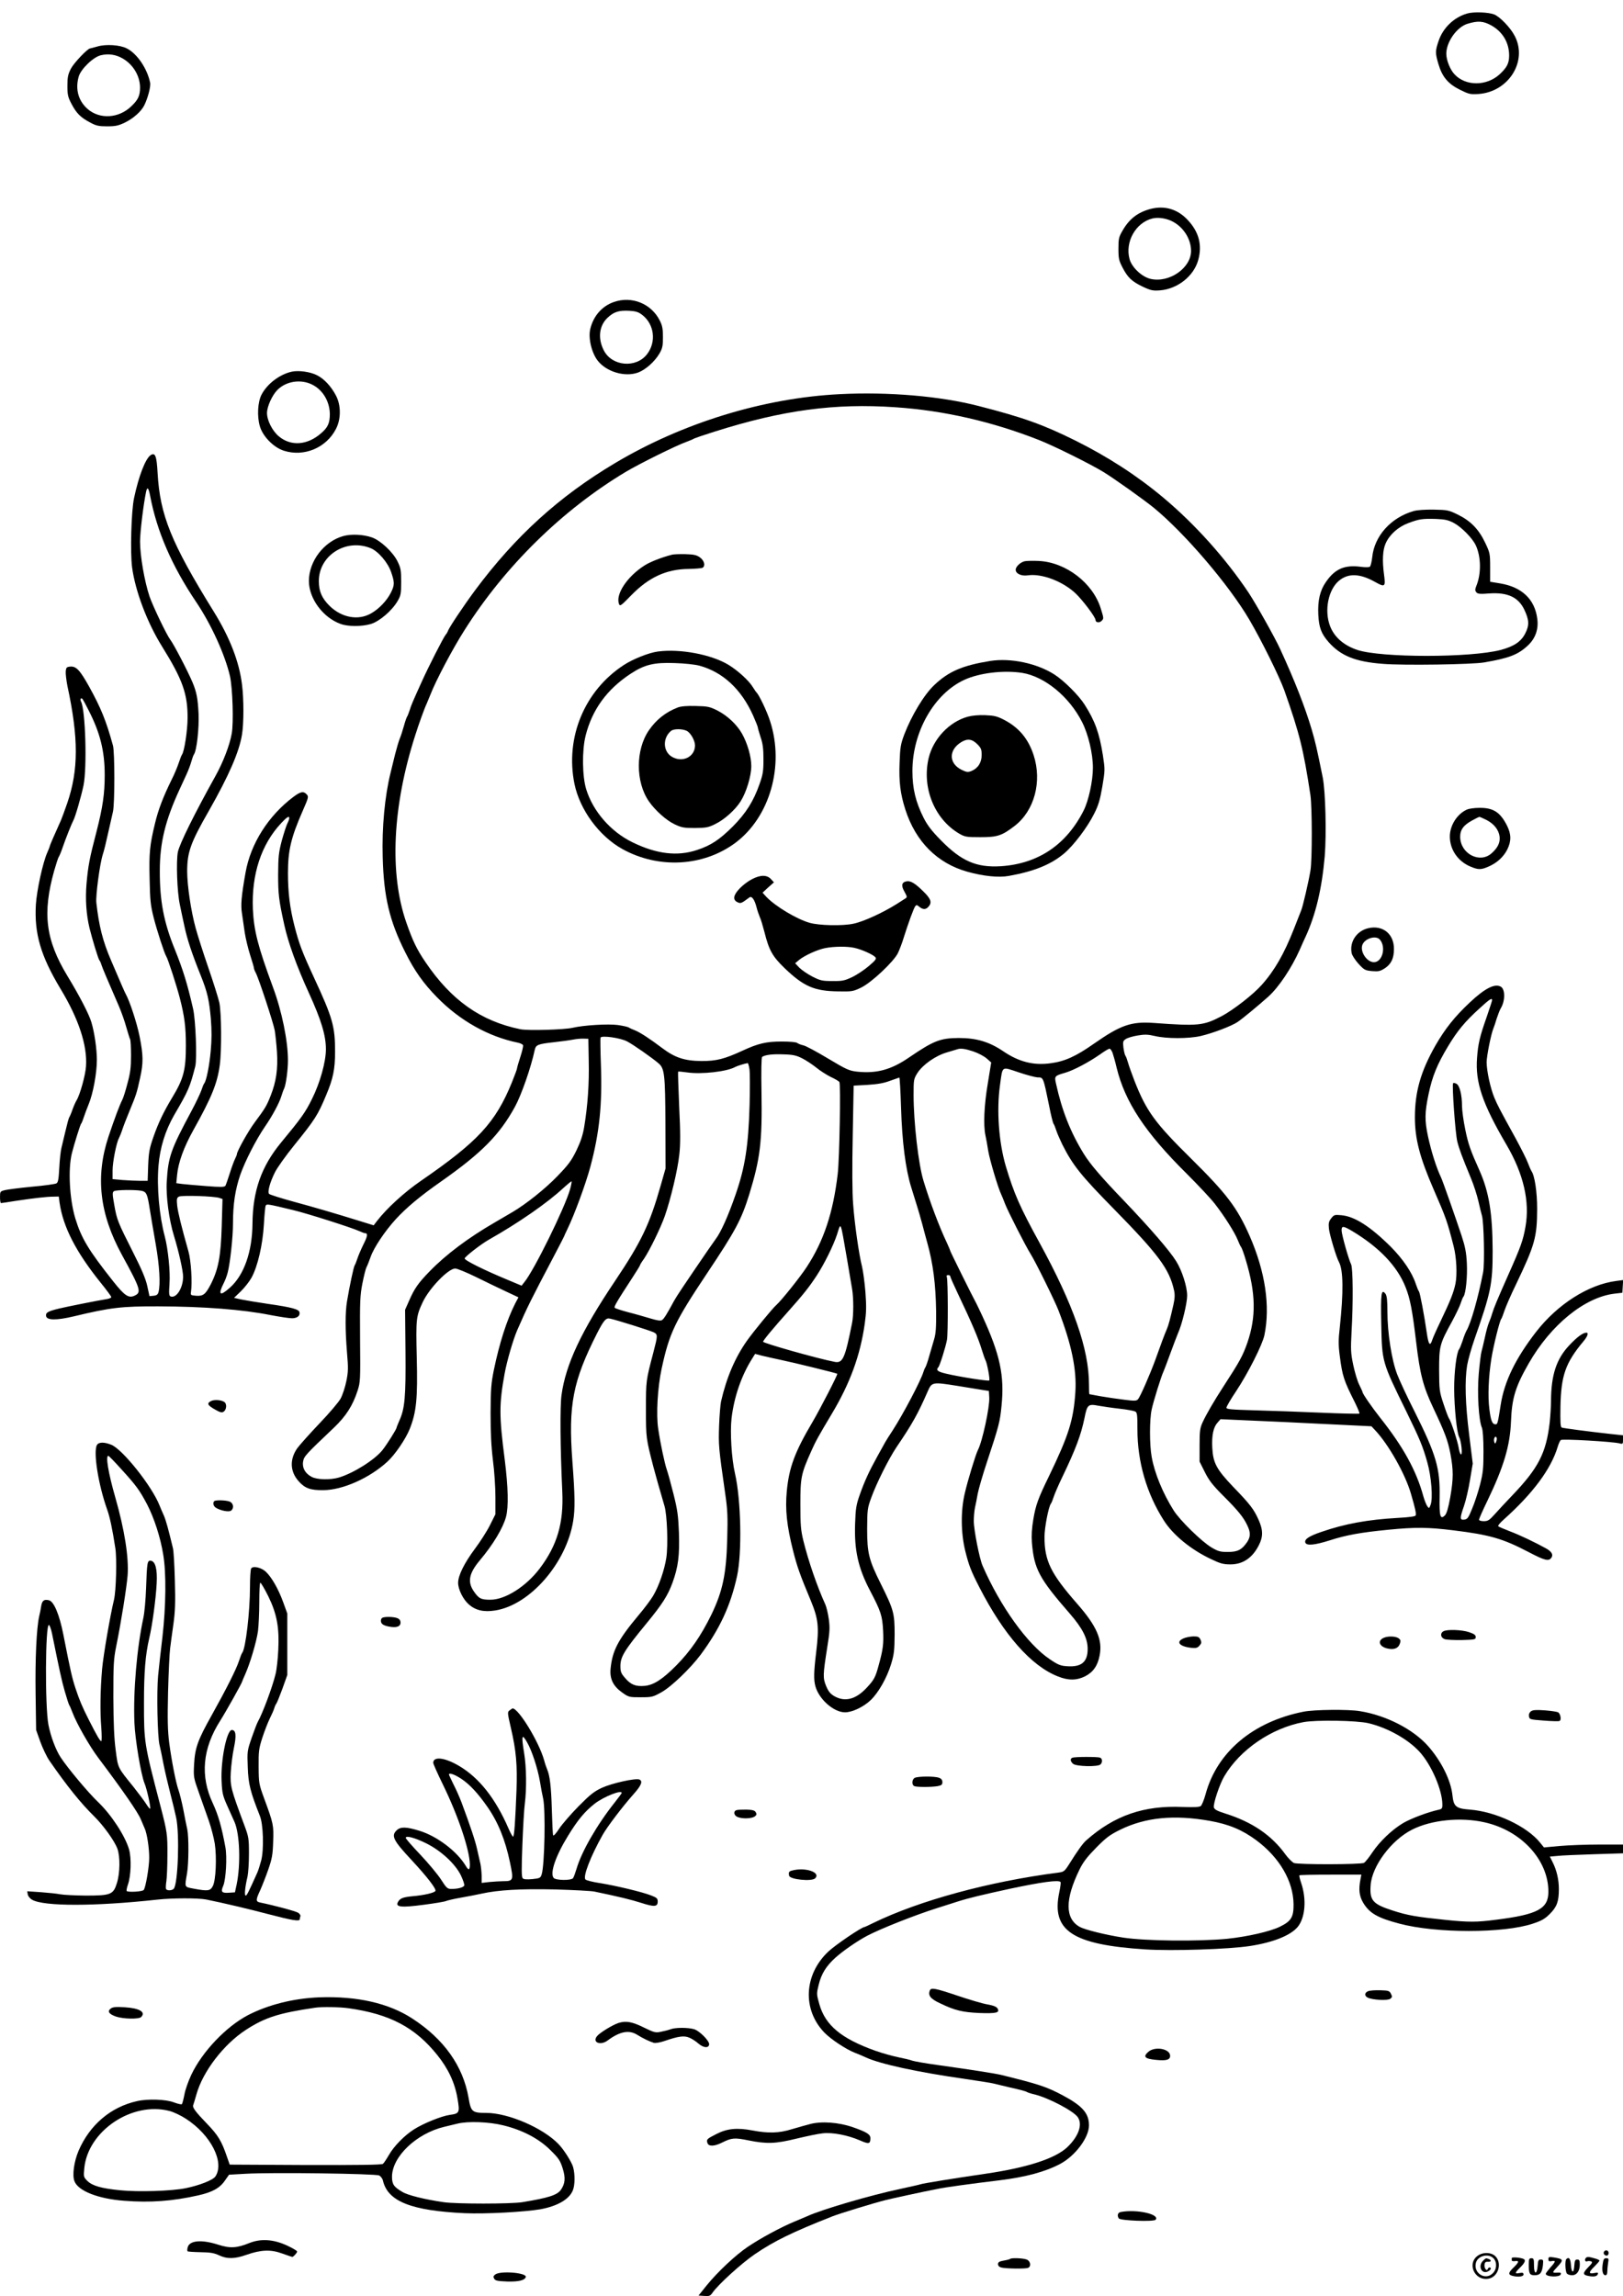 <?xml version="1.0" standalone="no"?>
<!DOCTYPE svg PUBLIC "-//W3C//DTD SVG 20010904//EN"
 "http://www.w3.org/TR/2001/REC-SVG-20010904/DTD/svg10.dtd">
<svg version="1.0" xmlns="http://www.w3.org/2000/svg"
 width="1240pt" height="1754pt" viewBox="0 0 1240 1754"
 preserveAspectRatio="xMidYMid meet">

<g transform="translate(0,1754) scale(0.1,-0.1)"
fill="#000000" stroke="none">
<path d="M11210 17437 c-101 -29 -185 -109 -219 -210 -26 -76 -26 -93 -1 -177
29 -98 74 -151 165 -196 69 -34 79 -36 142 -32 230 17 376 251 276 443 -32 63
-114 148 -158 165 -45 17 -157 21 -205 7z m187 -93 c85 -49 133 -131 133 -228
0 -59 -16 -91 -73 -144 -100 -91 -259 -91 -344 0 -34 36 -63 108 -63 158 0 89
80 203 161 228 81 25 122 22 186 -14z"/>
<path d="M745 17185 c-27 -8 -53 -14 -57 -15 -19 -1 -123 -110 -146 -154 -22
-43 -27 -64 -27 -131 0 -70 4 -87 32 -140 37 -70 68 -102 142 -141 46 -25 66
-29 130 -29 64 0 86 5 136 29 65 32 124 85 147 131 27 54 51 144 45 173 -22
108 -99 222 -178 262 -51 27 -160 34 -224 15z m191 -91 c81 -46 133 -133 134
-222 0 -62 -14 -94 -67 -144 -95 -92 -239 -101 -332 -22 -72 62 -97 151 -70
248 16 58 112 151 170 164 58 14 115 5 165 -24z"/>
<path d="M8790 15944 c-97 -26 -161 -75 -212 -163 -30 -51 -33 -63 -33 -141 0
-76 4 -91 32 -145 40 -77 72 -106 156 -146 60 -28 76 -31 130 -27 135 11 259
110 292 233 31 114 5 213 -80 304 -78 84 -177 113 -285 85z m176 -100 c81 -46
133 -133 134 -220 0 -132 -168 -248 -311 -214 -66 16 -142 88 -159 151 -36
131 47 278 174 310 47 12 116 0 162 -27z"/>
<path d="M4690 15233 c-90 -31 -156 -106 -180 -205 -17 -68 9 -180 55 -241 67
-88 211 -130 312 -92 57 22 125 83 161 144 23 40 27 57 27 126 0 65 -5 89 -25
128 -65 128 -214 188 -350 140z m216 -98 c93 -71 110 -206 38 -300 -83 -109
-267 -94 -330 27 -48 92 -37 189 27 250 49 46 86 58 167 54 49 -3 70 -9 98
-31z"/>
<path d="M2230 14701 c-93 -20 -189 -93 -232 -176 -29 -56 -35 -164 -13 -240
22 -78 105 -163 184 -188 154 -49 324 22 398 167 39 75 39 180 0 254 -37 71
-91 129 -146 156 -51 26 -138 38 -191 27z m157 -100 c80 -40 132 -129 133
-224 0 -68 -15 -102 -65 -145 -106 -94 -233 -103 -326 -24 -49 42 -89 121 -89
177 0 49 39 136 80 177 67 67 180 84 267 39z"/>
<path d="M6415 14529 c-580 -29 -1200 -219 -1715 -526 -429 -255 -764 -560
-1071 -973 -90 -122 -196 -281 -206 -308 -3 -10 -12 -24 -19 -32 -17 -21 -131
-244 -183 -360 -70 -155 -78 -173 -91 -215 -7 -22 -16 -44 -20 -50 -4 -5 -15
-37 -24 -70 -9 -33 -23 -76 -31 -95 -8 -19 -24 -73 -36 -120 -11 -47 -27 -111
-35 -143 -44 -177 -67 -418 -60 -647 8 -299 51 -483 171 -722 71 -143 140
-240 244 -346 175 -179 393 -301 619 -347 18 -4 35 -12 38 -19 3 -7 -7 -48
-21 -91 -14 -42 -25 -82 -25 -87 0 -6 -18 -53 -39 -106 -125 -307 -259 -452
-695 -752 -128 -88 -261 -210 -336 -307 l-25 -33 -100 31 c-217 67 -337 102
-509 149 -99 27 -184 54 -190 60 -14 14 6 88 45 166 17 34 83 127 147 206 157
194 180 229 244 383 53 125 68 198 68 332 0 192 -18 257 -160 563 -92 199
-115 259 -151 400 -34 133 -49 251 -49 400 0 174 23 272 114 479 43 98 45 106
29 123 -24 26 -46 22 -100 -18 -193 -145 -328 -358 -367 -579 -32 -180 -38
-249 -27 -315 5 -36 15 -101 21 -145 7 -44 25 -120 41 -170 16 -49 29 -94 29
-100 0 -5 6 -22 14 -36 24 -46 134 -381 145 -440 5 -31 13 -105 17 -165 8
-131 -6 -227 -48 -333 -31 -78 -39 -93 -123 -206 -48 -64 -135 -220 -135 -241
0 -5 -7 -22 -15 -38 -8 -16 -26 -65 -40 -110 -14 -44 -29 -87 -33 -94 -7 -10
-36 -11 -148 -2 -76 6 -159 13 -183 16 l-44 6 6 63 c9 95 51 211 124 342 139
249 183 356 202 497 15 110 13 397 -3 476 -8 36 -46 157 -85 270 -39 113 -82
248 -96 300 -36 130 -65 327 -65 434 0 145 25 217 165 461 153 269 233 452
254 585 14 84 14 272 0 380 -21 174 -93 360 -217 560 -324 523 -410 736 -428
1057 -7 130 -18 158 -52 137 -40 -25 -92 -159 -128 -329 -21 -99 -30 -412 -15
-528 24 -181 115 -423 230 -607 156 -251 195 -361 194 -545 0 -93 -25 -257
-43 -280 -4 -5 -15 -34 -25 -64 -10 -30 -33 -86 -53 -125 -66 -134 -103 -231
-128 -336 -40 -166 -46 -223 -41 -425 3 -165 8 -204 31 -295 26 -101 82 -274
96 -295 13 -20 79 -223 104 -320 35 -136 46 -218 46 -361 0 -187 -17 -254
-105 -399 -65 -108 -105 -191 -143 -300 -30 -86 -36 -116 -40 -217 l-4 -118
-58 0 c-31 0 -91 3 -133 6 l-77 7 0 66 c0 64 29 212 49 248 5 10 17 38 25 63
8 25 33 90 56 145 50 121 55 135 80 250 26 116 25 174 -4 320 -21 103 -75 268
-106 323 -8 15 -29 62 -110 252 -65 150 -94 266 -114 444 -6 54 26 295 49 368
9 26 27 100 41 165 15 65 31 138 37 163 14 61 14 454 0 505 -53 192 -92 287
-182 450 -71 127 -99 157 -145 153 -28 -3 -31 -7 -34 -38 -1 -19 5 -69 13
-110 86 -398 85 -643 -1 -894 -19 -56 -41 -114 -48 -131 -52 -115 -86 -194
-86 -199 0 -4 -9 -26 -19 -49 -33 -73 -80 -286 -87 -397 -13 -221 37 -392 188
-643 138 -228 206 -432 195 -592 -4 -67 -46 -218 -72 -260 -7 -11 -21 -42 -31
-70 -9 -27 -21 -54 -25 -60 -4 -5 -17 -53 -29 -105 -12 -52 -26 -111 -31 -130
-5 -19 -13 -86 -16 -148 -5 -92 -9 -115 -23 -122 -10 -5 -93 -17 -186 -25 -93
-9 -186 -21 -206 -26 -37 -9 -38 -11 -38 -54 0 -25 3 -45 8 -45 4 0 52 7 107
16 138 21 242 33 292 33 l42 1 6 -47 c27 -186 125 -377 317 -615 43 -53 78
-101 78 -106 0 -6 -15 -12 -32 -15 -70 -11 -306 -58 -368 -73 -86 -21 -102
-31 -98 -57 5 -33 79 -34 213 -2 280 67 362 77 645 76 347 -1 644 -24 859 -67
69 -13 141 -24 162 -24 39 0 63 19 57 46 -4 23 -60 38 -241 64 -83 12 -176 28
-206 34 l-53 12 51 49 c28 27 65 74 82 104 48 87 86 253 95 408 4 72 10 137
14 144 9 13 12 13 211 -35 105 -25 445 -133 506 -161 17 -8 36 -15 41 -15 24
0 21 -22 -12 -87 -18 -37 -39 -86 -46 -108 -7 -22 -16 -44 -20 -50 -8 -10 -39
-157 -59 -276 -14 -85 -14 -218 0 -390 10 -118 10 -147 -5 -219 -9 -46 -29
-106 -44 -134 -15 -27 -88 -113 -163 -191 -74 -78 -150 -163 -169 -189 -58
-85 -54 -176 10 -249 49 -56 91 -71 190 -70 148 1 351 91 489 217 59 54 140
173 171 250 51 128 62 232 54 546 -7 298 -5 315 46 424 51 107 195 256 248
256 15 0 85 -29 157 -64 71 -35 174 -85 228 -110 l98 -46 -25 -47 c-65 -129
-120 -301 -163 -508 -21 -104 -24 -147 -25 -330 0 -148 5 -254 18 -360 11 -82
19 -209 19 -281 l0 -131 -42 -84 c-23 -46 -75 -127 -114 -179 -82 -110 -129
-205 -129 -261 0 -50 38 -127 83 -166 51 -44 113 -59 200 -45 265 41 544 361
596 683 15 92 14 192 -6 456 -32 432 3 612 189 979 52 101 68 119 100 111 52
-11 305 -91 332 -104 32 -17 32 -22 -2 -153 -57 -216 -57 -216 -57 -435 0
-219 1 -224 57 -440 19 -72 43 -157 85 -300 20 -70 28 -294 14 -393 -14 -93
-56 -216 -101 -292 -17 -29 -67 -96 -112 -149 -157 -188 -199 -269 -213 -406
-8 -79 19 -135 90 -185 48 -34 52 -35 140 -35 86 0 93 2 158 38 77 43 222 183
300 287 146 197 229 376 278 600 39 178 31 583 -16 786 -26 112 -38 314 -26
419 19 164 76 328 157 456 l23 37 53 -14 c29 -7 96 -22 148 -33 88 -18 422
-100 427 -105 5 -5 -130 -267 -188 -366 -137 -231 -181 -351 -198 -532 -13
-138 0 -263 48 -453 31 -122 51 -180 136 -383 57 -138 64 -200 41 -390 -19
-156 -20 -213 -6 -264 28 -99 140 -198 226 -198 56 0 143 42 197 94 60 58 123
170 155 274 23 76 26 105 27 227 0 162 -7 188 -105 385 -92 184 -105 236 -105
420 1 148 2 159 32 241 40 110 132 294 192 384 121 178 164 255 239 427 31 71
36 72 224 42 90 -15 181 -29 203 -33 l40 -6 3 -50 c4 -74 -53 -338 -87 -402
-16 -31 -78 -233 -100 -330 -32 -135 -30 -304 4 -442 28 -111 43 -150 107
-275 186 -363 396 -602 601 -682 80 -32 143 -31 207 1 61 31 96 80 111 158 24
120 -21 225 -172 397 -201 230 -249 326 -249 510 0 71 31 231 49 254 5 6 14
29 21 51 7 22 36 90 65 150 104 216 144 325 170 450 21 106 28 112 107 97 35
-6 108 -17 163 -23 55 -6 108 -16 118 -21 15 -8 17 -25 17 -137 0 -248 70
-489 202 -696 71 -111 206 -222 361 -295 71 -34 94 -40 148 -40 94 0 167 49
216 145 34 66 34 117 -2 197 -35 78 -63 116 -192 249 -129 135 -155 184 -161
299 -5 96 8 158 41 194 l22 25 225 -10 c124 -5 383 -17 577 -27 l351 -17 28
-30 c103 -109 231 -336 274 -486 33 -113 41 -151 36 -165 -3 -8 -48 -14 -138
-19 -229 -13 -404 -45 -583 -107 -97 -33 -131 -57 -122 -82 10 -25 71 -19 188
18 124 40 234 60 449 81 204 20 302 19 495 -5 277 -34 377 -63 572 -165 128
-67 157 -74 177 -42 14 22 0 45 -40 68 -85 47 -198 101 -274 130 -47 18 -89
36 -93 40 -5 4 13 26 40 50 223 199 363 387 414 557 7 23 17 47 24 52 11 10
397 -12 450 -26 23 -6 25 -4 25 28 l0 34 -102 11 c-164 18 -352 43 -366 48
-10 4 -12 40 -10 162 5 237 39 333 175 496 33 39 42 67 23 67 -26 0 -71 -33
-131 -97 -98 -104 -138 -226 -139 -423 0 -41 -5 -115 -10 -165 -27 -234 -86
-349 -286 -558 -49 -51 -110 -117 -135 -145 -40 -45 -52 -52 -83 -52 -21 0
-36 5 -36 12 0 6 28 70 63 142 125 259 174 422 181 606 7 181 34 268 136 446
169 295 428 505 655 532 l60 7 3 49 3 48 -53 -7 c-211 -27 -448 -177 -613
-390 -156 -202 -242 -377 -270 -559 -22 -141 -24 -146 -39 -146 -25 0 -36 27
-47 116 -13 98 -6 251 15 384 16 100 63 289 75 304 5 6 16 36 26 66 10 30 49
120 88 200 144 301 160 359 161 575 0 132 -19 256 -44 290 -4 6 -16 33 -26 60
-10 28 -52 111 -92 185 -131 238 -139 254 -165 315 -30 72 -58 201 -59 270 0
48 34 218 52 260 5 11 16 45 25 75 10 30 23 64 30 76 35 56 36 144 3 166 -46
28 -122 -10 -239 -120 -116 -109 -188 -200 -262 -328 -112 -197 -157 -353
-157 -549 0 -165 37 -307 145 -555 94 -216 101 -236 151 -430 22 -85 28 -216
14 -285 -14 -68 -39 -131 -115 -290 -29 -60 -57 -123 -62 -139 -17 -54 -29
-39 -42 51 -20 139 -52 307 -60 318 -5 5 -15 31 -24 57 -29 89 -98 190 -191
284 -155 154 -276 232 -376 241 -53 5 -58 4 -79 -23 -19 -24 -22 -37 -18 -79
5 -47 57 -221 77 -256 33 -61 35 -229 6 -499 -11 -95 -11 -135 0 -218 20 -155
31 -187 116 -356 21 -43 37 -81 34 -84 -3 -3 -137 0 -298 7 -161 7 -389 15
-505 18 -176 5 -213 8 -213 20 0 8 33 65 74 126 91 137 200 353 216 427 46
222 7 486 -113 760 -96 217 -175 321 -447 590 -278 274 -342 363 -433 595 -19
50 -41 110 -48 135 -7 25 -16 50 -21 56 -5 7 -11 34 -15 62 -5 45 -3 51 18 65
13 9 53 21 90 27 53 9 77 9 133 -4 88 -21 257 -21 349 0 91 21 236 76 282 107
37 25 158 125 233 192 81 72 179 219 242 360 17 39 37 84 45 100 78 171 124
365 146 613 14 172 6 494 -15 602 -45 223 -57 274 -85 369 -51 171 -129 371
-240 612 -40 88 -184 344 -242 432 -176 263 -410 524 -654 728 -200 167 -421
310 -670 434 -246 122 -400 177 -740 264 -291 75 -687 109 -1060 90z m427
-100 c371 -25 740 -110 1098 -251 116 -46 388 -181 490 -243 86 -53 298 -204
383 -272 238 -195 576 -590 733 -858 93 -159 229 -434 267 -540 116 -329 145
-445 199 -800 13 -92 14 -492 0 -575 -14 -85 -59 -279 -71 -305 -4 -11 -30
-76 -57 -145 -73 -185 -145 -312 -243 -422 -65 -74 -217 -192 -307 -240 -141
-73 -176 -77 -520 -52 -171 12 -252 -16 -454 -157 -139 -98 -225 -137 -334
-151 -130 -18 -242 11 -360 91 -108 73 -205 102 -341 102 -141 -1 -191 -20
-380 -149 -137 -94 -248 -124 -398 -108 -60 7 -80 16 -222 101 -85 51 -170 97
-188 100 -18 4 -38 12 -46 18 -8 7 -57 11 -120 11 -117 0 -179 -15 -296 -69
-141 -65 -201 -80 -315 -80 -128 1 -202 25 -298 97 -95 72 -173 123 -212 138
-19 7 -40 17 -46 21 -6 5 -43 13 -83 19 -74 10 -261 -1 -346 -21 -63 -15 -344
-23 -400 -11 -302 62 -527 221 -724 512 -67 98 -99 166 -147 304 -130 374
-106 887 69 1431 27 86 71 207 87 240 5 11 18 43 29 70 40 104 168 347 259
490 309 489 747 919 1232 1210 104 62 386 202 465 230 28 10 55 22 60 26 6 3
75 27 155 52 521 165 919 218 1382 186z m-5695 -676 c51 -271 166 -536 352
-812 115 -171 220 -402 258 -566 20 -91 29 -357 13 -441 -16 -88 -65 -216
-124 -322 -162 -291 -274 -518 -287 -580 -14 -70 -6 -307 15 -402 7 -36 23
-110 35 -165 21 -100 57 -209 126 -380 50 -125 63 -184 76 -328 7 -90 7 -158
-1 -244 -10 -113 -33 -227 -49 -248 -5 -5 -15 -30 -23 -55 -9 -25 -43 -97 -77
-160 -156 -291 -176 -347 -187 -535 -7 -110 17 -292 55 -415 37 -120 71 -273
70 -314 -1 -86 -52 -166 -96 -149 -12 5 -13 22 -8 97 7 90 -11 266 -36 361
-42 157 -62 378 -48 541 11 136 51 266 119 385 110 188 122 217 162 374 14 57
3 354 -17 440 -45 196 -77 297 -139 452 -85 208 -116 372 -115 603 0 212 42
384 151 620 17 36 41 88 53 115 13 28 29 70 36 95 7 25 16 50 20 56 22 28 41
202 36 314 -6 116 -15 162 -45 235 -37 88 -146 297 -172 330 -26 34 -132 254
-158 330 -38 114 -72 309 -72 418 0 72 26 285 46 380 9 42 19 32 31 -30z
m-471 -1637 c89 -173 124 -313 124 -496 0 -144 -15 -246 -62 -430 -54 -206
-65 -265 -77 -401 -10 -119 -2 -235 23 -339 22 -88 66 -233 75 -245 5 -5 12
-21 16 -35 7 -23 48 -120 133 -315 19 -44 45 -117 57 -162 13 -45 26 -87 29
-92 4 -6 7 -61 7 -123 0 -91 -5 -133 -27 -213 -14 -55 -32 -112 -40 -127 -20
-38 -59 -143 -105 -280 -101 -305 -69 -590 102 -903 144 -263 151 -287 98
-312 -46 -22 -77 -1 -164 109 -189 239 -243 328 -290 482 -44 148 -56 374 -26
496 19 75 63 215 70 225 5 5 14 28 21 50 7 22 24 67 37 99 34 81 63 239 63
339 0 83 -18 210 -42 289 -17 58 -88 197 -183 353 -167 276 -192 479 -101 804
15 52 30 99 35 105 4 6 18 38 29 71 24 70 69 183 82 207 15 26 61 187 78 268
28 139 15 577 -19 641 -10 20 1 34 13 17 5 -7 25 -44 44 -82z m1534 -826 c0
-6 -6 -24 -14 -39 -8 -15 -27 -75 -43 -132 -24 -92 -27 -122 -28 -259 0 -150
5 -195 47 -385 29 -133 95 -317 188 -520 94 -206 130 -324 130 -430 0 -96 -45
-257 -106 -379 -51 -104 -83 -148 -236 -333 -151 -183 -217 -369 -219 -621 -2
-213 -64 -391 -171 -487 -78 -70 -95 -58 -48 35 10 19 23 54 29 77 19 70 41
272 41 378 0 147 17 257 55 369 38 108 120 268 188 368 57 82 111 183 126 233
7 22 16 49 22 60 14 31 29 143 29 215 0 148 -46 375 -115 560 -115 312 -145
430 -153 595 -11 267 64 495 217 658 44 47 61 57 61 37z m9190 -1390 c0 -5
-19 -62 -41 -127 -54 -153 -66 -206 -74 -312 -15 -187 40 -351 225 -666 130
-222 179 -433 145 -625 -18 -103 -35 -152 -130 -365 -87 -196 -111 -254 -125
-300 -6 -22 -18 -53 -25 -70 -7 -16 -21 -66 -30 -110 -10 -44 -21 -93 -26
-109 -5 -16 -14 -91 -21 -168 -13 -148 -1 -356 24 -414 7 -18 12 -85 12 -179
0 -131 -3 -164 -26 -255 -15 -58 -42 -141 -61 -185 -28 -70 -36 -80 -60 -83
-34 -4 -35 9 -2 104 14 40 35 130 46 199 l21 125 -27 218 c-30 237 -35 414
-16 532 7 41 33 134 58 205 124 353 137 418 137 670 -1 289 -28 451 -101 615
-68 151 -86 202 -108 311 -14 67 -25 148 -25 180 0 85 -18 157 -42 170 -11 6
-22 8 -26 5 -10 -10 17 -387 32 -446 14 -56 35 -113 104 -280 22 -52 47 -131
57 -175 10 -44 22 -93 27 -110 15 -46 22 -371 9 -435 -38 -195 -94 -391 -127
-445 -6 -11 -20 -45 -29 -75 -10 -30 -22 -60 -27 -66 -20 -26 -38 -171 -38
-302 1 -147 20 -335 38 -369 16 -30 27 -133 15 -133 -6 0 -14 21 -18 48 -7 48
-59 207 -74 226 -5 6 -24 56 -42 111 -32 96 -33 106 -34 260 0 182 4 199 101
375 28 52 57 113 64 135 7 22 16 45 21 50 18 23 31 153 26 254 -4 84 -13 128
-40 211 -49 147 -145 421 -157 445 -35 73 -75 198 -100 315 -26 122 -25 181 4
320 29 139 66 229 149 367 71 118 129 189 242 291 76 70 95 82 95 62z m-6609
-315 c48 -25 188 -123 241 -168 45 -39 50 -84 52 -457 l1 -345 -37 -130 c-85
-299 -148 -430 -349 -730 -258 -384 -377 -637 -409 -872 -12 -89 -10 -395 6
-738 11 -240 -39 -410 -173 -587 -104 -137 -263 -238 -376 -238 -72 0 -88 8
-127 64 -50 73 -37 138 46 237 102 121 177 247 200 332 20 77 17 223 -10 439
-43 332 -43 422 -1 653 17 96 65 261 97 335 79 181 106 234 277 559 44 84 81
155 81 157 0 2 12 28 26 57 52 107 138 340 174 473 70 261 92 476 81 780 -4
109 -5 203 -3 208 10 18 152 -2 203 -29z m-293 -150 c4 -174 -8 -341 -34 -499
-10 -64 -27 -115 -59 -182 -39 -80 -61 -110 -146 -198 -91 -95 -240 -214 -344
-275 -22 -13 -83 -49 -135 -79 -202 -117 -373 -245 -497 -373 -87 -89 -117
-132 -157 -224 l-31 -70 3 -320 c3 -344 -5 -436 -47 -527 -11 -26 -21 -50 -21
-53 0 -12 -74 -129 -108 -172 -59 -74 -219 -175 -331 -209 -67 -20 -169 -18
-211 5 -49 26 -73 70 -64 118 7 39 19 52 236 258 92 88 143 168 180 282 21 65
22 81 19 393 -2 292 0 335 18 427 11 56 25 112 31 123 7 12 20 47 31 77 24 71
109 198 193 290 83 90 186 176 346 288 309 217 446 355 564 570 49 89 123 301
151 433 9 41 22 47 150 61 55 6 120 15 145 20 25 5 61 8 80 7 l35 -1 3 -170z
m2939 73 c36 -12 81 -36 101 -53 l35 -31 -26 -160 c-28 -165 -35 -319 -18
-397 5 -23 15 -76 21 -117 11 -68 76 -287 100 -335 5 -11 19 -44 30 -74 23
-58 154 -316 193 -378 37 -58 186 -360 214 -433 100 -259 140 -452 129 -623
-14 -214 -50 -329 -201 -642 -83 -170 -102 -222 -120 -330 -12 -70 -15 -124
-11 -179 17 -202 55 -273 292 -545 95 -110 134 -187 134 -267 0 -100 -48 -140
-158 -132 -49 3 -69 11 -132 54 -169 113 -378 403 -513 714 -24 55 -67 274
-67 341 0 33 4 79 9 102 5 23 15 71 21 107 7 36 38 144 70 240 93 281 100 309
112 432 23 230 -11 391 -148 688 -19 41 -39 82 -44 92 -28 50 -200 398 -200
403 0 3 -11 30 -24 58 -60 126 -131 315 -180 476 -39 126 -76 449 -76 657 0
116 1 122 29 167 41 64 139 133 226 158 39 12 75 22 80 24 25 9 62 3 122 -17z
m1063 -10 c6 -18 21 -69 31 -113 64 -263 218 -496 535 -810 88 -88 185 -191
215 -230 72 -92 154 -222 175 -276 10 -24 21 -50 27 -56 5 -7 21 -50 34 -95
78 -256 81 -437 13 -635 -35 -100 -59 -144 -182 -333 -74 -114 -132 -214 -160
-275 -20 -44 -23 -66 -23 -175 l0 -125 40 -80 c32 -64 60 -100 140 -180 112
-112 155 -164 184 -226 27 -55 26 -88 -1 -129 -41 -59 -72 -75 -147 -75 -58 0
-74 4 -126 35 -74 44 -240 206 -288 282 -82 130 -146 284 -168 409 -17 93 -17
286 0 362 13 62 74 258 91 292 5 11 28 72 51 135 23 63 50 134 60 158 30 66
69 227 69 285 0 69 -39 191 -84 263 -50 81 -203 257 -397 460 -176 183 -259
280 -308 359 -102 165 -168 332 -213 538 -13 57 -11 59 72 83 64 19 179 80
265 140 33 24 65 43 72 43 6 1 16 -14 23 -31z m-2372 -42 c30 -15 78 -47 107
-70 29 -24 79 -56 111 -72 33 -15 63 -33 67 -39 11 -14 1 -591 -13 -705 -35
-294 -106 -508 -235 -706 -49 -76 -197 -261 -235 -294 -28 -24 -172 -200 -222
-270 -92 -130 -157 -282 -199 -465 -5 -22 -12 -105 -15 -185 -5 -148 -4 -167
46 -515 19 -129 21 -179 16 -355 -7 -264 -35 -396 -121 -574 -79 -161 -159
-277 -267 -387 -106 -107 -174 -151 -243 -157 -69 -6 -106 9 -150 61 -30 34
-35 48 -35 90 0 71 29 119 200 327 120 146 162 212 198 310 44 121 55 209 49
385 -5 127 -11 172 -42 295 -20 80 -43 163 -51 185 -15 43 -48 194 -65 310
-17 106 -5 318 26 460 59 273 100 358 348 730 215 322 261 407 321 600 84 273
100 402 94 778 -3 170 -1 270 5 274 26 16 79 22 162 19 74 -2 99 -8 143 -30z
m-402 -83 c4 -26 4 -149 1 -273 -9 -312 -34 -475 -107 -685 -57 -165 -113
-289 -152 -340 -4 -5 -32 -46 -63 -90 -175 -256 -234 -344 -254 -380 -55 -102
-78 -139 -93 -149 -12 -7 -37 -3 -90 13 -40 12 -116 34 -168 47 -52 14 -99 29
-103 34 -8 7 10 39 139 237 30 46 54 85 54 89 0 3 13 25 30 48 43 64 127 235
160 329 45 130 98 352 110 467 9 79 9 169 -1 368 -6 144 -10 264 -8 266 2 2
33 -1 69 -6 109 -16 305 6 368 42 15 8 73 26 94 29 4 1 10 -20 14 -46z m2201
-63 c45 0 43 5 89 -219 13 -69 29 -130 33 -135 5 -6 14 -29 21 -51 7 -22 28
-70 46 -107 80 -159 142 -237 399 -498 336 -343 419 -454 455 -617 7 -31 6
-61 -5 -110 -25 -110 -37 -156 -51 -188 -14 -31 -49 -125 -88 -235 -38 -104
-116 -284 -132 -299 -11 -13 -28 -13 -106 -3 -51 6 -131 18 -178 26 -47 9 -86
16 -87 16 -2 0 -3 33 -3 74 0 270 -119 610 -378 1083 -152 277 -194 374 -257
583 -54 183 -72 428 -45 620 21 152 9 143 142 99 62 -21 127 -38 145 -39z
m-1043 -227 c8 -267 35 -475 78 -613 16 -52 36 -117 45 -145 9 -27 26 -88 39
-135 12 -47 30 -112 39 -145 44 -157 64 -315 67 -520 1 -125 -2 -172 -15 -215
-9 -30 -26 -89 -38 -130 -11 -41 -25 -79 -29 -85 -4 -5 -11 -21 -15 -35 -21
-69 -154 -321 -234 -445 -25 -38 -51 -79 -57 -90 -6 -11 -33 -60 -61 -110 -64
-116 -98 -190 -135 -295 -26 -74 -31 -102 -35 -220 -7 -202 24 -339 114 -510
83 -158 94 -192 100 -305 5 -101 0 -144 -35 -270 -24 -88 -34 -107 -91 -168
-82 -88 -165 -110 -246 -64 -31 18 -45 35 -63 77 -26 63 -25 84 8 295 20 122
21 150 12 218 -6 43 -18 92 -26 110 -64 141 -129 330 -168 487 -20 82 -23 120
-23 280 0 204 5 231 83 405 32 73 56 116 157 285 139 232 218 447 252 690 12
85 13 130 5 240 -6 74 -18 162 -26 195 -24 94 -57 327 -68 478 -7 87 -8 282
-3 521 l7 383 107 6 c77 5 124 13 171 31 36 13 68 24 71 25 3 1 9 -101 13
-226z m-2529 -629 c-41 -143 -272 -613 -348 -707 l-22 -28 -105 44 c-181 75
-330 149 -330 164 0 12 125 110 186 144 228 129 448 282 568 394 33 30 61 53
63 51 2 -2 -3 -30 -12 -62z m-3275 -10 c39 -8 46 -23 64 -139 8 -49 28 -169
45 -265 30 -170 38 -311 22 -370 -5 -19 -15 -26 -38 -28 l-31 -3 -17 78 c-12
55 -43 128 -109 258 -116 230 -123 246 -143 361 -15 83 -15 97 -2 105 16 10
161 12 209 3z m597 -55 l23 -8 -6 -208 c-7 -229 -25 -327 -83 -442 -40 -78
-59 -93 -112 -89 -41 3 -44 5 -40 28 11 73 1 239 -19 310 -54 191 -79 293 -86
348 -5 52 -4 61 12 71 21 12 273 4 311 -10z m4794 -464 c17 -99 34 -202 39
-230 12 -69 12 -203 0 -261 -54 -271 -71 -309 -133 -297 -131 25 -547 143
-547 154 0 10 80 106 190 229 116 130 162 188 219 275 58 88 129 232 156 315
31 97 24 114 76 -185z m3862 210 c206 -124 343 -268 406 -428 35 -88 52 -178
81 -422 29 -243 53 -336 130 -499 90 -191 111 -247 131 -349 24 -129 24 -190
-1 -335 -15 -82 -27 -123 -40 -137 -36 -36 -44 -9 -41 142 4 217 -27 322 -190
648 -56 110 -116 239 -134 286 -42 108 -75 316 -75 480 0 84 -4 120 -14 135
-33 43 -38 6 -33 -232 6 -290 5 -286 193 -669 101 -207 125 -264 159 -386 31
-109 44 -276 25 -324 -11 -29 -12 -29 -25 -11 -8 11 -21 44 -30 75 -54 198
-154 379 -330 601 -64 81 -135 184 -135 196 0 3 -11 28 -25 56 -14 27 -34 95
-46 151 -19 92 -20 117 -13 252 13 220 11 487 -3 516 -20 41 -73 230 -73 260
0 37 12 36 83 -6z m-3073 -344 c0 -6 25 -63 56 -128 108 -227 157 -341 185
-433 11 -36 24 -73 29 -82 12 -22 35 -146 28 -153 -7 -7 -236 29 -330 52 -65
15 -79 27 -59 49 11 11 56 155 66 209 9 48 8 456 -1 479 -4 11 -1 16 10 16 9
0 16 -4 16 -9z m4172 -1261 c-7 -19 -10 -21 -15 -7 -8 22 3 51 15 39 5 -5 5
-19 0 -32z"/>
<path d="M5135 13303 c-79 -20 -168 -55 -210 -82 -134 -85 -225 -223 -195
-296 7 -18 17 -10 91 66 135 139 269 201 439 203 52 1 101 5 108 9 23 15 13
55 -20 79 -27 19 -47 23 -113 25 -44 1 -89 -1 -100 -4z"/>
<path d="M7830 13253 c-32 -6 -70 -41 -70 -65 0 -30 43 -50 92 -43 106 16 267
-45 366 -138 55 -53 152 -181 152 -203 0 -19 28 -24 45 -8 19 19 19 19 -5 96
-60 195 -267 353 -473 363 -45 2 -93 1 -107 -2z"/>
<path d="M5025 12563 c-67 -9 -189 -57 -259 -103 -301 -196 -449 -555 -377
-908 41 -198 188 -398 365 -497 277 -154 621 -135 866 48 262 197 374 588 264
927 -23 74 -86 205 -104 220 -3 3 -16 21 -28 41 -30 50 -116 128 -187 171
-131 79 -370 124 -540 101z m319 -108 c179 -49 320 -180 410 -381 20 -45 36
-86 36 -91 0 -6 10 -39 21 -74 17 -49 22 -88 22 -169 0 -92 -4 -116 -31 -192
-45 -128 -103 -220 -201 -319 -103 -103 -169 -147 -276 -182 -150 -50 -309
-31 -493 59 -166 81 -301 236 -353 404 -31 100 -33 297 -5 410 50 199 163 354
342 472 107 71 180 89 339 83 73 -2 156 -11 189 -20z"/>
<path d="M5179 12136 c-92 -35 -165 -93 -221 -174 -103 -150 -103 -395 0 -544
49 -70 133 -145 197 -175 53 -25 71 -28 155 -28 83 1 102 4 152 29 70 33 155
109 196 174 44 69 82 194 82 270 0 72 -29 173 -71 248 -40 70 -110 136 -187
176 -60 30 -75 33 -166 35 -66 2 -113 -2 -137 -11z m66 -178 c30 -13 65 -74
65 -112 0 -88 -97 -135 -178 -86 -68 42 -70 144 -4 198 20 15 83 16 117 0z"/>
<path d="M7565 12491 c-210 -34 -316 -79 -426 -183 -78 -73 -174 -232 -230
-378 -28 -75 -32 -100 -36 -215 -6 -148 6 -240 44 -359 79 -246 245 -411 474
-475 121 -34 239 -46 316 -32 191 34 320 86 420 169 75 62 182 204 233 307 32
63 45 107 62 207 21 126 21 129 4 240 -27 169 -60 261 -139 385 -44 70 -156
182 -230 230 -134 86 -335 129 -492 104z m245 -91 c172 -28 360 -182 458 -377
47 -93 82 -240 82 -348 0 -100 -33 -252 -71 -327 -133 -263 -350 -407 -634
-425 -185 -11 -300 39 -455 197 -71 72 -104 115 -133 172 -61 121 -86 224 -86
358 0 299 166 591 397 697 115 53 299 75 442 53z"/>
<path d="M7393 12065 c-141 -39 -263 -169 -298 -316 -53 -225 44 -465 232
-576 45 -26 55 -28 163 -28 131 0 164 11 262 86 151 116 211 339 145 541 -41
125 -112 210 -225 269 -54 28 -76 33 -145 36 -51 2 -102 -3 -134 -12z m73
-209 c30 -30 34 -40 34 -84 0 -57 -28 -101 -79 -122 -26 -10 -36 -9 -73 9
-100 48 -102 152 -4 212 47 29 83 24 122 -15z"/>
<path d="M5745 10824 c-28 -14 -69 -45 -92 -69 -51 -52 -57 -89 -18 -107 24
-11 28 -10 91 37 18 13 39 -17 54 -75 6 -25 18 -58 25 -75 8 -16 23 -67 35
-113 35 -140 61 -187 154 -277 147 -141 228 -176 412 -178 105 -2 113 0 175
30 79 39 246 196 279 262 12 25 33 79 45 120 34 108 76 224 88 239 8 10 13 10
26 -1 29 -25 51 -27 71 -7 33 33 25 62 -35 120 -61 61 -97 83 -127 78 -39 -6
-45 -32 -18 -79 22 -40 22 -43 6 -53 -10 -6 -41 -26 -69 -44 -104 -65 -252
-133 -327 -148 -83 -18 -263 -14 -335 7 -98 28 -260 125 -330 198 l-29 32 43
40 44 39 -23 25 c-31 33 -80 33 -145 -1z m785 -525 c54 -12 141 -51 158 -71
10 -12 1 -24 -51 -68 -34 -29 -91 -67 -127 -84 -57 -27 -75 -31 -150 -30 -77
0 -92 3 -153 34 -37 19 -82 50 -100 68 l-32 34 30 25 c41 34 142 80 201 91 67
13 170 14 224 1z"/>
<path d="M10800 13636 c-174 -50 -300 -191 -316 -353 -4 -35 -12 -67 -18 -72
-6 -5 -36 -5 -66 -1 -126 17 -200 -14 -270 -116 -45 -64 -63 -142 -58 -248 5
-99 22 -146 79 -211 93 -105 204 -150 414 -166 156 -13 685 -5 775 11 191 33
258 59 333 129 58 54 83 125 72 205 -19 148 -117 241 -281 269 l-79 13 0 110
c0 105 -2 112 -37 186 -49 104 -110 167 -206 215 -73 36 -82 38 -187 40 -68 1
-127 -3 -155 -11z m308 -91 c59 -32 140 -114 167 -170 41 -88 43 -218 4 -312
-10 -26 -10 -34 0 -47 11 -13 28 -15 102 -9 137 9 219 -29 264 -122 39 -82 40
-121 8 -184 -32 -63 -87 -99 -188 -126 -232 -60 -911 -60 -1094 0 -105 35
-178 99 -210 185 -44 117 -13 275 69 344 71 59 160 56 277 -10 75 -42 80 -37
67 59 -14 105 -10 187 13 237 30 67 95 125 172 154 83 31 106 35 211 32 71 -3
94 -8 138 -31z"/>
<path d="M2622 13445 c-148 -42 -262 -192 -262 -344 1 -134 107 -278 242 -327
57 -21 160 -21 230 -1 67 20 162 101 206 176 24 42 27 55 27 146 0 89 -3 106
-28 157 -35 71 -130 160 -196 183 -68 23 -157 27 -219 10z m209 -92 c58 -23
133 -110 158 -185 27 -79 26 -98 -3 -156 -32 -62 -89 -122 -150 -157 -97 -57
-226 -34 -318 57 -59 58 -82 112 -82 188 -1 196 206 329 395 253z"/>
<path d="M11208 11356 c-75 -33 -131 -121 -131 -206 0 -99 61 -189 156 -229
61 -26 83 -26 141 0 64 28 113 73 142 130 31 63 31 116 -2 182 -52 103 -105
137 -211 136 -37 0 -80 -6 -95 -13z m150 -80 c56 -29 92 -74 99 -125 6 -46
-13 -87 -62 -130 -90 -79 -236 -3 -239 124 -1 55 24 91 90 127 27 15 53 28 57
28 4 0 29 -11 55 -24z"/>
<path d="M10455 10450 c-89 -20 -146 -104 -128 -191 3 -17 27 -53 52 -81 44
-48 51 -51 104 -56 50 -4 62 -1 98 22 49 33 69 76 69 148 0 114 -85 183 -195
158z m87 -87 c50 -57 20 -173 -45 -173 -54 0 -108 81 -88 133 19 49 103 74
133 40z"/>
<path d="M1613 6838 c-36 -18 -28 -33 35 -68 33 -19 47 -22 60 -14 22 14 27
57 8 73 -21 17 -77 22 -103 9z"/>
<path d="M740 6501 c-28 -54 11 -302 79 -493 20 -55 40 -149 62 -293 13 -80 6
-327 -10 -395 -29 -119 -82 -427 -91 -530 -14 -164 -16 -329 -6 -447 4 -58 4
-103 0 -103 -10 0 -33 40 -94 160 -53 104 -73 153 -104 246 -25 77 -36 122
-92 408 -30 152 -72 253 -110 262 -37 9 -52 -2 -59 -43 -3 -21 -10 -57 -16
-81 -20 -90 -31 -326 -27 -591 l4 -276 32 -90 c18 -49 49 -115 70 -145 132
-191 239 -324 341 -424 70 -69 155 -186 178 -248 22 -60 20 -187 -4 -263 -27
-87 -46 -95 -238 -95 -82 1 -170 5 -195 10 -25 5 -92 12 -148 16 l-104 7 4
-23 c2 -14 16 -32 34 -42 88 -51 479 -51 954 1 114 13 316 13 376 1 124 -25
324 -72 483 -114 172 -45 231 -55 231 -37 0 5 2 15 5 23 3 7 -5 19 -17 27 -19
12 -179 55 -290 78 -35 7 -35 19 1 96 15 34 43 105 61 157 28 81 34 112 37
210 5 127 2 140 -68 330 -41 112 -42 118 -43 245 -1 117 2 139 28 220 16 49
41 114 56 145 15 30 31 66 35 80 4 14 11 30 16 36 5 6 26 58 47 115 l37 104 0
235 0 235 -32 88 c-36 99 -87 188 -131 230 -34 33 -99 48 -113 26 -5 -8 -9
-71 -9 -140 0 -191 -33 -470 -59 -504 -5 -5 -16 -35 -26 -65 -21 -64 -98 -216
-208 -413 -106 -189 -127 -248 -134 -372 -5 -99 -5 -102 37 -220 23 -66 58
-163 76 -215 18 -52 38 -130 45 -173 16 -106 8 -282 -15 -324 -19 -38 -38 -40
-146 -20 -73 14 -70 7 -51 117 13 76 14 277 2 335 -5 22 -19 90 -30 150 -12
61 -29 128 -37 150 -20 56 -52 219 -71 360 -12 95 -14 176 -9 390 4 149 11
299 16 335 4 36 16 119 25 185 13 94 16 165 11 330 -3 116 -9 228 -15 250 -35
145 -53 211 -69 248 -11 23 -25 58 -33 77 -57 146 -282 429 -369 464 -55 22
-97 21 -110 -3z m187 -184 c115 -126 139 -160 196 -267 55 -106 103 -254 124
-385 24 -142 21 -393 -6 -630 -13 -104 -27 -237 -33 -295 -12 -126 -5 -467 11
-530 6 -25 20 -90 30 -145 11 -55 34 -154 51 -220 17 -66 38 -151 46 -190 27
-127 14 -503 -18 -542 -13 -16 -55 -17 -60 -1 -2 6 -1 32 3 57 4 25 8 116 8
201 1 158 -2 177 -52 370 -126 482 -127 489 -127 792 0 237 11 368 40 493 24
101 51 303 57 420 6 108 -10 168 -44 173 -28 4 -30 -12 -37 -213 -3 -82 -12
-182 -20 -220 -50 -232 -79 -561 -69 -805 5 -127 50 -395 77 -462 18 -42 50
-187 43 -194 -2 -3 -15 12 -28 33 -13 21 -57 80 -98 132 -124 153 -119 143
-137 281 -12 89 -17 206 -18 405 0 251 2 291 22 390 38 186 79 446 87 541 10
137 -23 348 -95 599 -52 181 -75 317 -52 314 4 0 49 -46 99 -102z m1122 -969
c66 -134 86 -240 77 -413 -3 -66 -12 -149 -21 -184 -24 -99 -99 -300 -136
-365 -6 -11 -27 -65 -46 -120 -34 -99 -35 -104 -30 -226 4 -127 20 -188 92
-370 27 -65 32 -256 11 -340 -9 -34 -22 -76 -30 -94 -65 -145 -80 -176 -89
-176 -11 0 -5 66 14 145 6 28 11 106 11 175 0 119 -2 129 -38 225 -100 269
-106 292 -101 395 3 52 13 137 24 188 20 95 16 137 -16 137 -39 0 -86 -235
-78 -391 4 -90 9 -111 42 -185 21 -46 46 -102 56 -125 41 -91 49 -325 17 -479
l-13 -60 -44 -3 c-58 -4 -66 6 -45 54 20 48 30 217 16 294 -29 157 -54 244
-96 335 -98 208 -79 419 57 632 42 66 167 289 167 298 0 2 11 28 24 57 36 81
85 244 97 328 5 41 10 141 10 223 0 81 3 147 8 147 5 0 32 -46 60 -102z
m-1652 -284 c58 -286 74 -361 98 -444 15 -52 30 -99 34 -105 4 -5 15 -31 25
-57 30 -81 131 -259 198 -347 188 -250 303 -416 324 -469 9 -20 22 -51 29 -68
18 -38 35 -148 35 -225 0 -69 -27 -228 -42 -246 -10 -13 -119 -19 -130 -8 -3
3 1 25 9 48 24 67 28 203 9 270 -30 103 -135 264 -235 360 -76 72 -233 260
-287 342 -38 57 -77 162 -94 250 -27 140 -24 771 4 762 6 -2 16 -30 23 -63z"/>
<path d="M1637 6073 c-13 -12 -7 -38 12 -50 36 -23 101 -35 117 -22 24 19 17
58 -12 69 -29 11 -107 13 -117 3z"/>
<path d="M2923 5183 c-7 -2 -13 -13 -13 -23 0 -24 18 -37 62 -45 57 -11 88 0
88 30 0 18 -8 28 -26 35 -26 10 -90 12 -111 3z"/>
<path d="M11028 5079 c-27 -15 -22 -48 9 -60 14 -5 74 -8 132 -7 98 3 106 4
106 23 0 15 -12 24 -50 37 -55 19 -170 23 -197 7z"/>
<path d="M9043 5025 c-61 -26 -34 -61 55 -72 39 -4 50 -2 66 16 16 18 17 25 8
46 -10 21 -18 25 -54 25 -24 -1 -58 -7 -75 -15z"/>
<path d="M10574 5030 c-50 -20 -39 -65 20 -81 53 -14 88 -2 101 35 8 23 6 30
-10 42 -21 15 -78 18 -111 4z"/>
<path d="M3895 4476 c-19 -13 -19 -17 8 -134 41 -176 50 -283 43 -482 -9 -232
-17 -350 -26 -350 -4 0 -20 28 -35 63 -100 230 -224 386 -375 476 -110 66
-200 77 -200 25 0 -8 33 -82 74 -166 117 -239 204 -499 206 -610 0 -45 -10
-48 -32 -10 -67 111 -219 226 -353 267 -100 31 -144 32 -173 5 -46 -43 -28
-78 112 -228 119 -128 189 -219 183 -236 -6 -14 -83 -33 -177 -41 -72 -7 -95
-16 -110 -45 -20 -38 25 -43 198 -20 85 11 162 24 171 29 9 4 59 16 111 25 52
9 124 23 160 31 127 28 298 38 560 32 140 -4 275 -11 300 -16 183 -38 286 -63
357 -86 102 -33 128 -31 128 9 0 24 -6 30 -50 47 -68 27 -279 77 -395 95 -52
8 -100 20 -107 27 -21 21 39 177 132 342 35 62 153 217 234 308 61 68 75 102
45 114 -30 11 -207 -28 -284 -63 -62 -29 -91 -52 -180 -142 -58 -59 -125 -136
-148 -171 -24 -37 -43 -58 -46 -50 -3 8 -7 97 -10 199 -5 173 -15 257 -36 305
-5 11 -16 43 -23 70 -40 141 -195 395 -241 395 -1 0 -11 -6 -21 -14z m133
-247 c36 -62 80 -198 97 -296 8 -49 19 -108 25 -133 19 -91 11 -502 -11 -576
-9 -29 -13 -32 -71 -38 -44 -4 -66 -2 -74 6 -10 10 -10 68 -3 253 5 132 13
276 19 319 14 113 12 276 -5 381 -23 140 -18 157 23 84z m-502 -278 c63 -42
126 -110 197 -212 82 -117 137 -252 173 -424 29 -137 27 -145 -51 -145 -23 0
-70 -3 -104 -6 l-61 -7 0 54 c-1 30 -5 72 -10 94 -5 22 -16 72 -25 110 -14 64
-53 180 -119 357 -14 37 -41 99 -61 137 -19 39 -35 73 -35 76 0 16 45 0 96
-34z m1224 -107 c0 -3 -24 -35 -53 -72 -137 -172 -255 -379 -292 -507 -10 -33
-22 -66 -27 -72 -15 -19 -132 -17 -148 2 -30 36 15 168 110 322 76 124 130
188 206 247 70 53 204 106 204 80z m-1491 -386 c111 -56 219 -155 262 -243 17
-36 29 -71 26 -78 -6 -15 -52 -27 -101 -26 -27 0 -36 8 -76 71 -25 39 -96 124
-157 189 -62 65 -113 123 -113 130 0 20 70 1 159 -43z"/>
<path d="M9960 4465 c-386 -76 -662 -308 -749 -630 -12 -44 -29 -85 -37 -91
-10 -8 -53 -10 -137 -7 -297 13 -522 -64 -738 -255 -26 -23 -65 -77 -132 -184
-33 -52 -40 -57 -79 -62 -534 -69 -1064 -214 -1416 -385 -34 -17 -64 -31 -67
-31 -21 0 -223 -137 -277 -188 -186 -176 -199 -442 -30 -618 49 -51 165 -128
234 -155 29 -11 67 -27 83 -35 108 -50 390 -112 755 -164 113 -17 211 -32 218
-35 7 -2 65 -16 130 -31 64 -14 122 -29 127 -34 6 -4 33 -13 60 -19 106 -26
296 -126 329 -173 39 -56 7 -147 -80 -230 -91 -86 -305 -156 -620 -202 -248
-36 -487 -75 -504 -82 -8 -3 -76 -18 -150 -34 -231 -49 -606 -159 -715 -210
-11 -5 -54 -23 -95 -40 -102 -42 -263 -129 -357 -193 -94 -63 -234 -195 -316
-297 l-60 -75 44 -3 c38 -3 46 0 63 25 43 62 221 224 322 293 148 101 285 168
594 290 56 22 323 104 410 125 57 14 249 56 395 85 51 11 254 39 470 65 202
25 351 65 466 126 115 62 219 201 219 294 0 92 -50 149 -202 230 -123 65 -180
84 -468 155 -40 10 -223 39 -480 75 -96 13 -186 29 -200 34 -14 6 -61 17 -106
26 -44 9 -124 31 -177 50 -260 93 -381 194 -427 355 -22 78 -22 80 -5 149 20
83 57 143 128 207 59 53 167 127 242 167 103 54 365 158 533 211 45 14 117 37
160 51 85 27 186 51 397 97 244 52 377 70 388 51 3 -5 -2 -39 -10 -78 -62
-293 99 -400 658 -436 202 -13 637 1 799 26 176 27 309 80 364 145 58 70 70
211 27 337 -10 29 -16 55 -13 58 3 3 111 5 239 5 l234 0 -7 -37 c-15 -76 -9
-126 20 -176 48 -81 110 -117 277 -161 280 -75 798 -75 1021 0 66 22 91 36
129 74 54 54 69 95 69 190 0 73 -17 145 -48 206 l-21 42 57 5 c31 4 157 9 280
13 l222 7 0 33 0 34 -181 0 c-99 0 -235 -5 -302 -11 l-121 -11 -29 36 c-100
125 -340 238 -538 253 -105 8 -123 23 -132 109 -12 115 -85 261 -186 376 -114
129 -321 235 -521 267 -88 15 -350 12 -430 -4z m495 -88 c147 -35 302 -122
391 -219 91 -100 174 -293 174 -404 0 -29 -4 -33 -32 -39 -81 -18 -208 -66
-268 -101 -87 -52 -179 -141 -235 -224 -25 -38 -54 -74 -64 -80 -25 -13 -500
-14 -535 -1 -13 6 -44 36 -67 68 -104 144 -253 245 -452 308 -69 22 -88 32
-93 49 -6 27 44 178 80 238 120 203 359 367 604 413 96 18 407 13 497 -8z
m-1212 -746 c145 -26 247 -68 355 -148 178 -132 283 -313 285 -489 1 -98 -18
-129 -103 -171 -74 -37 -251 -77 -405 -93 -224 -21 -619 -17 -793 9 -131 20
-293 60 -333 82 -113 64 -113 210 -1 439 28 57 59 97 127 166 77 78 104 98
185 138 193 94 410 115 683 67z m2098 -11 c281 -62 489 -287 489 -530 0 -130
-80 -174 -397 -214 -151 -20 -213 -20 -394 -1 -221 23 -285 34 -399 71 -152
49 -177 77 -168 194 10 146 159 345 317 424 146 74 370 97 552 56z"/>
<path d="M11697 4468 c-12 -9 -18 -23 -15 -39 3 -23 7 -24 112 -32 59 -5 114
-6 121 -3 15 5 9 51 -9 65 -6 5 -51 12 -101 16 -69 5 -94 3 -108 -7z"/>
<path d="M8193 4113 c-18 -7 -16 -27 5 -46 23 -21 190 -25 210 -5 17 17 15 45
-4 52 -19 7 -193 7 -211 -1z"/>
<path d="M6988 3959 c-22 -13 -23 -55 -2 -63 20 -8 128 -8 177 0 31 6 37 11
37 31 0 16 -8 27 -26 33 -33 13 -164 12 -186 -1z"/>
<path d="M5628 3713 c-27 -7 -22 -42 8 -53 37 -15 107 -12 130 4 15 12 17 18
8 33 -8 14 -25 18 -70 20 -32 0 -67 -1 -76 -4z"/>
<path d="M6050 3251 c-23 -6 -26 -13 -21 -39 5 -29 173 -46 199 -20 46 46 -77
87 -178 59z"/>
<path d="M7104 2335 c-15 -38 5 -64 79 -98 114 -55 171 -68 302 -74 129 -4
154 2 137 34 -8 14 -30 23 -79 32 -37 6 -140 37 -229 67 -170 57 -201 63 -210
39z"/>
<path d="M10453 2330 c-28 -11 -30 -36 -4 -49 33 -18 154 -25 173 -9 15 11 16
17 5 38 -11 23 -19 25 -82 27 -39 1 -80 -2 -92 -7z"/>
<path d="M2440 2283 c-198 -8 -389 -56 -545 -136 -168 -88 -350 -279 -434
-457 -22 -47 -46 -114 -52 -150 -7 -36 -16 -69 -19 -73 -4 -4 -31 2 -60 13
-61 24 -200 29 -283 10 -202 -45 -362 -182 -447 -380 -35 -83 -49 -187 -31
-232 28 -74 181 -134 378 -149 199 -16 373 -3 567 41 108 24 166 56 205 114
l31 44 124 7 c202 12 997 1 1023 -13 13 -7 26 -25 29 -40 37 -158 216 -229
624 -248 158 -7 456 9 579 30 129 24 219 75 247 143 17 39 18 123 3 178 -11
40 -71 135 -112 177 -118 123 -384 238 -552 238 -108 0 -117 8 -135 115 -42
243 -188 449 -430 606 -181 118 -423 172 -710 162z m220 -83 c317 -44 511
-146 681 -358 84 -104 134 -212 154 -330 19 -110 16 -117 -58 -127 -64 -9
-203 -65 -276 -112 -73 -47 -152 -128 -190 -195 -18 -31 -38 -61 -45 -67 -9
-8 -186 -10 -592 -9 l-579 3 -21 60 c-41 121 -68 165 -155 255 -86 89 -110
122 -103 139 3 9 15 46 25 83 49 175 208 382 377 492 148 96 253 129 532 170
51 7 187 5 250 -4z m-1366 -785 c32 -8 89 -35 127 -60 190 -123 296 -331 225
-440 -18 -28 -123 -69 -227 -90 -107 -22 -362 -30 -500 -16 -144 14 -214 34
-252 72 -29 29 -29 32 -23 97 28 285 365 511 650 437z m2551 -110 c148 -36
273 -102 361 -190 63 -62 74 -79 93 -139 23 -73 19 -116 -14 -164 -29 -40 -94
-61 -295 -94 -87 -14 -506 -14 -600 0 -145 21 -274 53 -315 78 -67 39 -80 59
-80 118 2 153 186 329 400 380 33 8 78 19 100 24 80 20 242 14 350 -13z"/>
<path d="M846 2197 c-28 -21 -14 -42 40 -61 56 -19 175 -21 192 -4 38 38 -11
68 -125 75 -68 4 -92 2 -107 -10z"/>
<path d="M4725 2087 c-45 -15 -142 -74 -163 -100 -40 -48 25 -75 80 -34 93 69
163 83 226 44 41 -26 95 -52 128 -62 12 -3 48 3 80 14 108 37 150 43 190 26
20 -8 52 -29 71 -46 38 -32 76 -36 81 -7 5 26 -74 106 -117 118 -47 13 -142
13 -178 -1 -15 -6 -48 -14 -73 -19 -41 -9 -52 -6 -128 31 -93 46 -139 54 -197
36z"/>
<path d="M8774 1867 c-44 -38 -28 -54 60 -62 78 -8 106 1 106 31 0 54 -115 75
-166 31z"/>
<path d="M6190 1315 c-30 -8 -93 -25 -139 -39 -98 -31 -181 -33 -302 -10 -116
22 -194 15 -275 -27 -73 -37 -78 -41 -69 -69 9 -28 54 -26 113 4 73 36 94 38
201 16 140 -28 206 -26 368 14 76 18 165 37 198 40 74 9 193 -14 285 -54 68
-30 80 -28 80 17 0 29 -28 47 -135 84 -106 37 -237 47 -325 24z"/>
<path d="M8563 643 c-23 -4 -30 -27 -15 -49 11 -17 267 -27 281 -10 35 42
-146 82 -266 59z"/>
<path d="M1905 406 c-96 -39 -147 -42 -240 -12 -125 40 -218 32 -231 -21 -4
-13 -4 -26 -1 -30 3 -3 48 -6 99 -7 74 -1 103 -6 140 -23 62 -30 121 -29 211
3 111 39 186 42 273 10 39 -14 74 -26 77 -26 9 0 37 31 37 41 0 6 -34 26 -77
46 -104 48 -200 54 -288 19z"/>
<path d="M12255 340 c-8 -14 3 -30 21 -30 8 0 14 9 14 20 0 21 -24 28 -35 10z"/>
<path d="M11301 316 c-99 -55 -40 -203 73 -182 73 14 104 118 51 171 -27 28
-84 33 -124 11z m109 -26 c29 -29 27 -84 -5 -115 -56 -57 -149 0 -129 79 13
54 94 76 134 36z"/>
<path d="M11330 270 c-41 -41 -9 -106 40 -80 11 6 20 15 20 20 0 14 -18 12
-23 -2 -8 -22 -29 7 -25 33 2 18 9 23 26 22 25 -3 30 12 6 21 -22 8 -22 8 -44
-14z"/>
<path d="M11550 291 c0 -6 0 -14 0 -18 1 -5 12 -7 25 -5 34 5 31 -8 -10 -48
-41 -39 -44 -55 -12 -64 44 -12 87 -7 87 10 0 13 -7 15 -30 11 -39 -8 -38 1 5
43 34 33 43 54 28 63 -20 12 -93 18 -93 8z"/>
<path d="M11830 283 c0 -16 5 -19 25 -15 33 6 32 -3 -10 -49 -19 -22 -35 -43
-35 -48 0 -24 105 -28 114 -5 5 12 0 15 -22 14 -46 -3 -46 -1 -2 46 48 52 45
58 -28 70 -37 6 -42 4 -42 -13z"/>
<path d="M12117 293 c-13 -13 -7 -32 8 -27 8 4 22 3 31 0 13 -5 10 -13 -20
-43 -45 -46 -45 -60 -2 -68 43 -9 68 -4 74 14 4 11 -2 13 -26 8 -46 -9 -46 5
-2 48 22 22 40 42 40 47 0 4 -17 12 -37 17 -44 13 -57 13 -66 4z"/>
<path d="M7718 285 c-3 -3 -25 -9 -49 -13 -34 -6 -44 -12 -44 -27 0 -12 9 -22
25 -26 32 -9 183 -11 204 -3 26 10 20 53 -10 64 -27 11 -117 14 -126 5z"/>
<path d="M11680 241 c0 -69 7 -81 45 -81 41 0 56 18 63 75 4 41 3 45 -16 45
-18 0 -21 -7 -24 -47 -5 -70 -28 -69 -28 1 0 49 -2 56 -20 56 -17 0 -20 -7
-20 -49z"/>
<path d="M11967 283 c-12 -11 -8 -98 5 -111 7 -7 24 -12 39 -12 36 0 59 33 59
82 0 31 -4 38 -19 38 -17 0 -20 -8 -23 -47 -4 -63 -22 -57 -26 7 -3 47 -16 63
-35 43z"/>
<path d="M12245 246 c-8 -51 0 -86 21 -86 9 0 14 10 14 28 0 15 3 44 6 65 6
33 4 37 -14 37 -17 0 -22 -8 -27 -44z"/>
<path d="M3784 166 c-15 -12 -17 -18 -8 -33 9 -15 27 -18 100 -21 87 -2 133 9
141 34 11 33 -192 50 -233 20z"/>
</g>
</svg>

